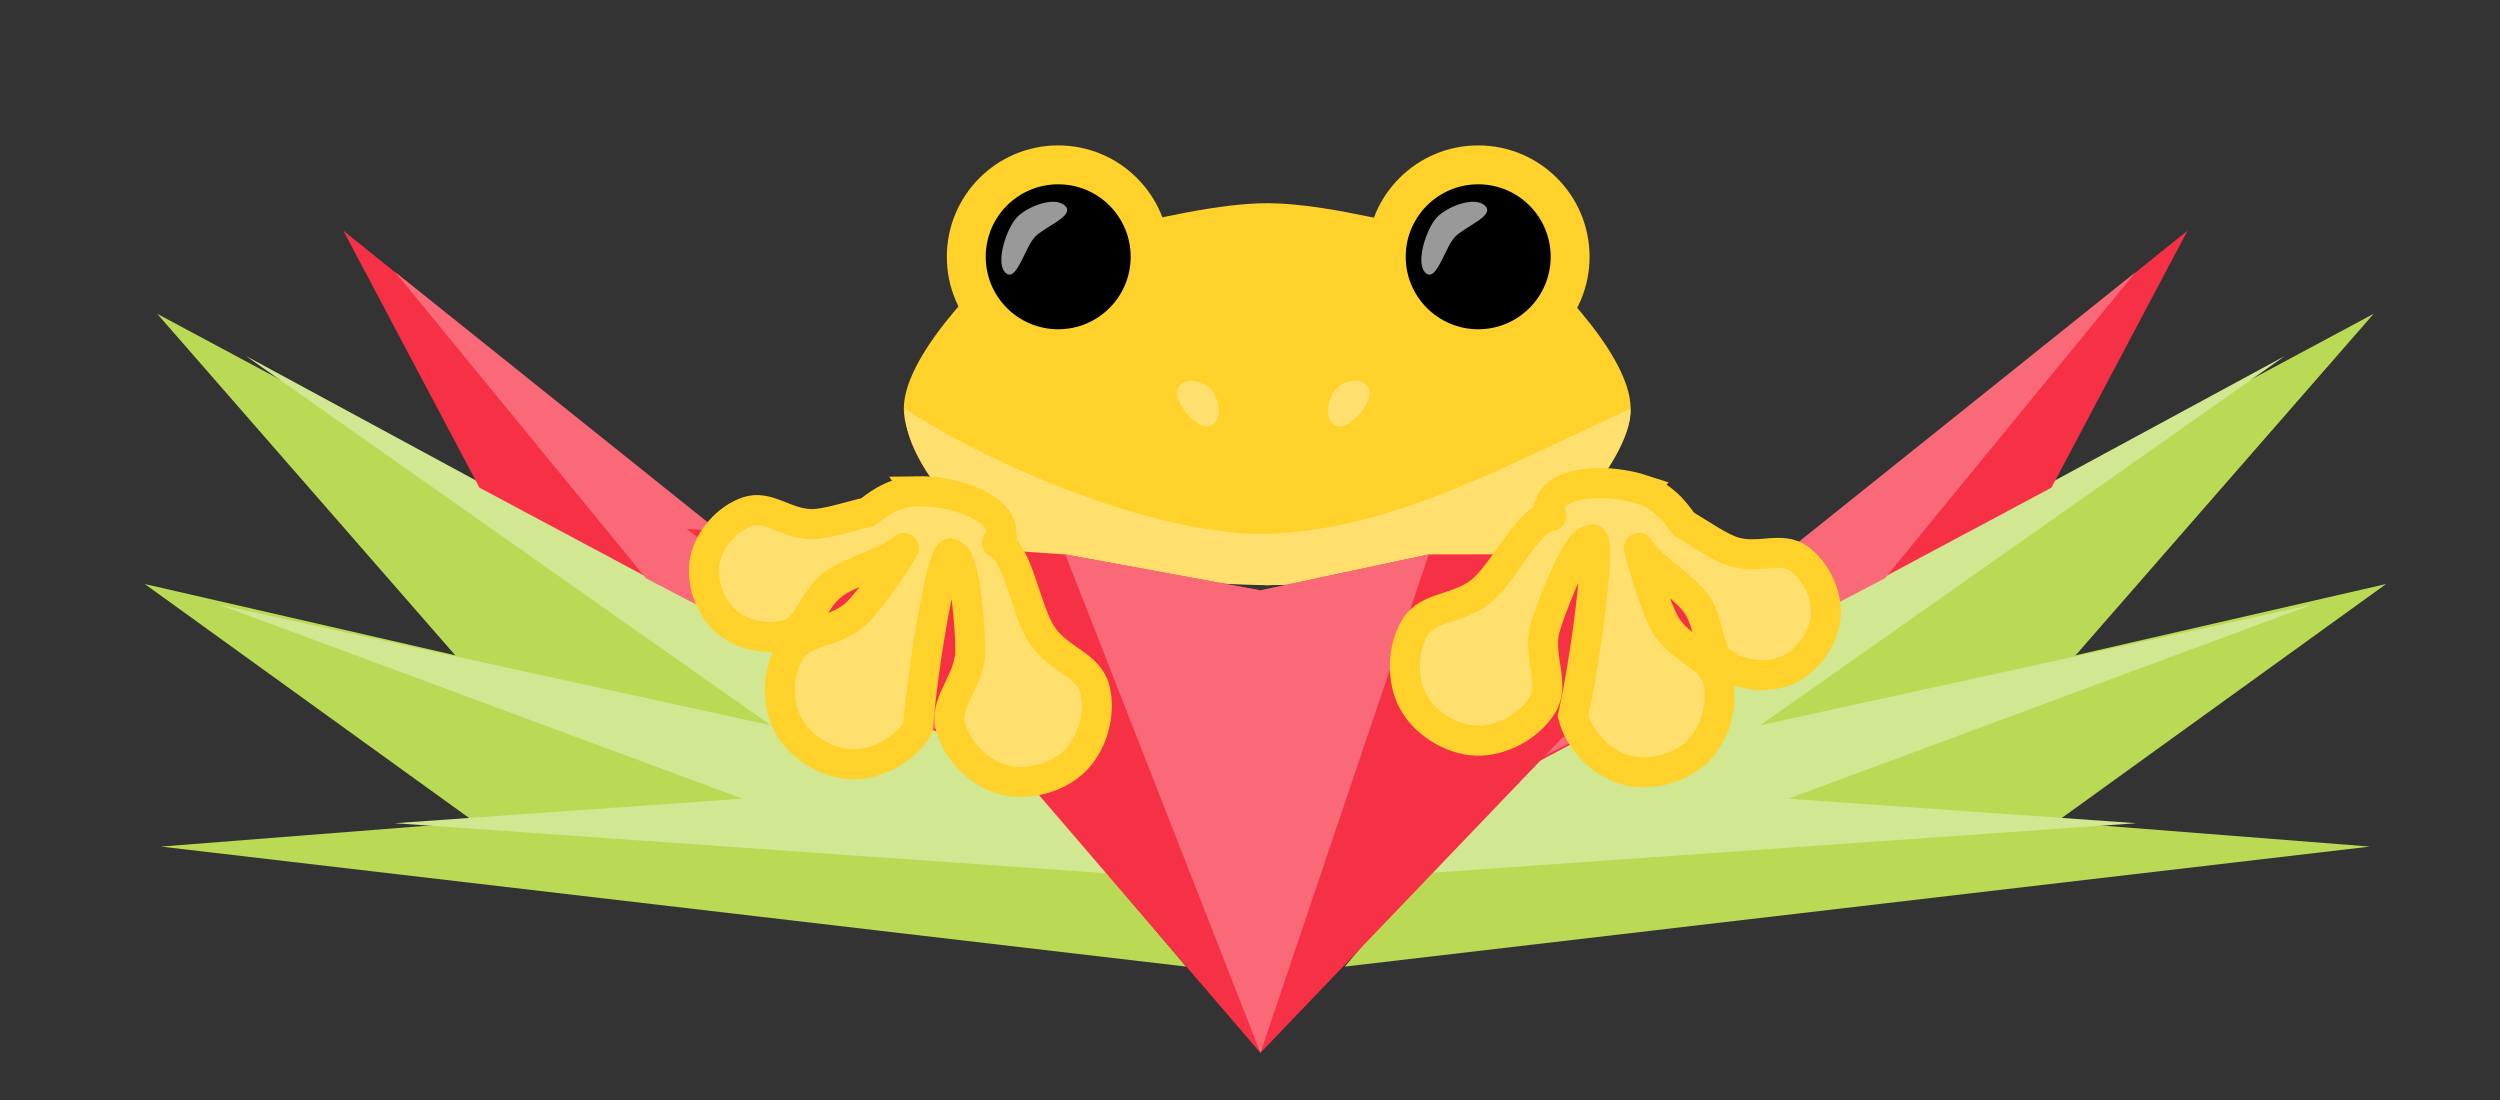 <?xml version="1.0" encoding="UTF-8" standalone="no"?>
<!-- Created with Inkscape (http://www.inkscape.org/) -->

<svg
   width="250"
   height="110"
   id="svg2"
   version="1.1"
   inkscape:version="1.2 (dc2aeda, 2022-05-15)"
   sodipodi:docname="bromeliad-logo-rounded-compact.svg"
   inkscape:export-filename="/Users/thomas/Dropbox/Freelance/digital-advert-simple-large.png"
   inkscape:export-xdpi="300"
   inkscape:export-ydpi="300"
   xmlns:inkscape="http://www.inkscape.org/namespaces/inkscape"
   xmlns:sodipodi="http://sodipodi.sourceforge.net/DTD/sodipodi-0.dtd"
   xmlns="http://www.w3.org/2000/svg"
   xmlns:svg="http://www.w3.org/2000/svg"
   xmlns:rdf="http://www.w3.org/1999/02/22-rdf-syntax-ns#"
   xmlns:cc="http://creativecommons.org/ns#"
   xmlns:dc="http://purl.org/dc/elements/1.1/">
  <rect width="100%" height="100%" fill="#333333" stroke="none"/>
  <defs
     id="defs4">
    <mask
       id="mask4216"
       maskUnits="userSpaceOnUse">
      <rect
         y="837.362"
         x="36"
         height="152"
         width="268"
         id="rect4218"
         style="fill:#ffe06e;fill-opacity:1;stroke:none" />
    </mask>
  </defs>
  <sodipodi:namedview
     id="base"
     pagecolor="#ffffff"
     bordercolor="#666666"
     borderopacity="1.0"
     inkscape:pageopacity="0.0"
     inkscape:pageshadow="2"
     inkscape:zoom="1.0729879"
     inkscape:cx="135.60264"
     inkscape:cy="61.510477"
     inkscape:document-units="px"
     inkscape:current-layer="layer1"
     showgrid="false"
     width="400px"
     inkscape:window-width="1600"
     inkscape:window-height="904"
     inkscape:window-x="44"
     inkscape:window-y="32"
     inkscape:window-maximized="0"
     showguides="false"
     inkscape:showpageshadow="2"
     inkscape:pagecheckerboard="0"
     inkscape:deskcolor="#d1d1d1" />
  <g
     inkscape:label="Layer 1"
     inkscape:groupmode="layer"
     id="layer1"
     transform="translate(0,-942.362)">
    <path
       sodipodi:nodetypes="cccc"
       inkscape:connector-curvature="0"
       id="path3033"
       d="m 118.606,1039.02 -102.513,-12 86.644,-6.791 z"
       style="fill:#bada55;fill-opacity:1;stroke:none" />
    <path
       sodipodi:nodetypes="cccc"
       inkscape:connector-curvature="0"
       id="path3035"
       d="M 50.479,1026.734 14.48,1000.766 99.896,1020.371 Z"
       style="fill:#bada55;fill-opacity:1;stroke:none" />
    <path
       sodipodi:nodetypes="cccc"
       inkscape:connector-curvature="0"
       id="path3037"
       d="m 46.391,1008.884 56.624,11.644 -87.296,-46.789 z"
       style="fill:#bada55;fill-opacity:1;stroke:none" />
    <path
       style="fill:#d2e792;fill-opacity:1;stroke:none"
       d="m 110.76,1029.697 -71.304,-5.014 63.105,-4.454 z"
       id="path3922"
       inkscape:connector-curvature="0"
       sodipodi:nodetypes="cccc" />
    <path
       style="fill:#d2e792;stroke:none"
       d="m 74.842,1022.452 -52.953,-19.627 80.644,17.635 z"
       id="path3926"
       inkscape:connector-curvature="0"
       sodipodi:nodetypes="cccc" />
    <path
       style="fill:#d2e792;fill-opacity:1;stroke:none"
       d="m 77.742,1015.361 25.736,5.301 -78.872,-42.696 z"
       id="path4360"
       inkscape:connector-curvature="0"
       sodipodi:nodetypes="cccc" />
    <path
       sodipodi:nodetypes="cccc"
       inkscape:connector-curvature="0"
       id="path4362"
       d="m 47.945,991.13 -13.611,-25.703 68.173,54.84 z"
       style="fill:#f63045;fill-opacity:1;stroke:none" />
    <path
       style="fill:#f96978;fill-opacity:1;stroke:none"
       d="M 64.602,1000.193 39.517,969.569 102.498,1019.987 Z"
       id="path4364"
       inkscape:connector-curvature="0"
       sodipodi:nodetypes="cccc" />
    <path
       sodipodi:nodetypes="czczczccc"
       inkscape:connector-curvature="0"
       id="path3021"
       d="m 100.256,998.006 c 0,0 -9.875,-8.849 -9.875,-14.771 -1e-5,-5.923 9.875,-14.771 9.875,-14.771 0,0 17.436,-5.782 26.467,-5.782 9.03,0 26.467,5.782 26.467,5.782 0,0 9.875,8.849 9.875,14.771 -1e-5,5.923 -9.875,14.771 -9.875,14.771 l -26.467,2.891 z"
       style="fill:#ffd12b;fill-opacity:1;stroke:none" />
    <path
       sodipodi:nodetypes="zzzz"
       inkscape:connector-curvature="0"
       id="path3027"
       d="m 121.044,984.952 c 1.355,-0.507 0.823,-2.91 0,-3.733 -0.823,-0.823 -2.684,-1.244 -3.25,0 -0.566,1.244 1.895,4.24 3.25,3.733 z"
       style="fill:#ffe06e;fill-opacity:1;stroke:none" />
    <path
       sodipodi:nodetypes="zzzz"
       style="fill:#ffe06e;fill-opacity:1;stroke:none"
       d="m 133.634,984.952 c -1.355,-0.507 -0.823,-2.91 0,-3.733 0.823,-0.823 2.684,-1.244 3.251,0 0.566,1.244 -1.895,4.24 -3.251,3.733 z"
       id="path3029"
       inkscape:connector-curvature="0" />
    <g
       id="g570"
       transform="translate(-30)">
      <path
         sodipodi:nodetypes="cccc"
         inkscape:connector-curvature="0"
         id="path546"
         d="m 164.48,1039.02 102.513,-12 -86.644,-6.791 z"
         style="fill:#bada55;fill-opacity:1;stroke:none" />
      <path
         sodipodi:nodetypes="cccc"
         inkscape:connector-curvature="0"
         id="path548"
         d="m 232.607,1026.734 35.999,-25.968 -85.416,19.605 z"
         style="fill:#bada55;fill-opacity:1;stroke:none" />
      <path
         sodipodi:nodetypes="cccc"
         inkscape:connector-curvature="0"
         id="path550"
         d="m 236.696,1008.884 -56.624,11.644 87.296,-46.789 z"
         style="fill:#bada55;fill-opacity:1;stroke:none" />
      <path
         style="fill:#d2e792;fill-opacity:1;stroke:none"
         d="m 172.326,1029.697 71.304,-5.014 -63.105,-4.454 z"
         id="path552"
         inkscape:connector-curvature="0"
         sodipodi:nodetypes="cccc" />
      <path
         style="fill:#d2e792;stroke:none"
         d="m 208.244,1022.452 52.953,-19.627 -80.644,17.635 z"
         id="path554"
         inkscape:connector-curvature="0"
         sodipodi:nodetypes="cccc" />
      <path
         style="fill:#d2e792;fill-opacity:1;stroke:none"
         d="m 205.344,1015.361 -25.736,5.301 78.872,-42.696 z"
         id="path556"
         inkscape:connector-curvature="0"
         sodipodi:nodetypes="cccc" />
      <path
         sodipodi:nodetypes="cccc"
         inkscape:connector-curvature="0"
         id="path558"
         d="m 235.142,991.13 13.611,-25.703 -68.173,54.84 z"
         style="fill:#f63045;fill-opacity:1;stroke:none" />
      <path
         style="fill:#f96978;fill-opacity:1;stroke:none"
         d="m 218.484,1000.193 25.085,-30.625 -62.98,50.418 z"
         id="path560"
         inkscape:connector-curvature="0"
         sodipodi:nodetypes="cccc" />
    </g>
    <path
       style="fill:#ffe06e;fill-opacity:1;stroke:none"
       d="m 90.533,983.235 c -0.333,4.299 4.583,10.348 9.875,14.771 4.918,1.832 21.513,2.861 26.379,2.871 4.866,0.01 23.733,-0.659 26.379,-2.871 2.646,-2.212 10.208,-10.473 9.875,-14.771 -12.043,5.46 -23.824,12.244 -36.736,12.531 -13.141,-0.135 -30.277,-8.713 -35.772,-12.531 z"
       id="path5155"
       inkscape:connector-curvature="0"
       sodipodi:nodetypes="cczzccc" />
    <path
       sodipodi:nodetypes="ccccccccc"
       inkscape:connector-curvature="0"
       id="path3031"
       d="m 68.641,995.253 37.889,2.553 19.513,3.589 16.834,-3.589 37.726,-0.065 -24.414,18.431 -30.146,31.476 -23.562,-27.434 z"
       style="fill:#f63045;stroke:none" />
    <circle
       style="opacity:1;fill:#ffd12b;fill-opacity:1;stroke:none;stroke-width:3;stroke-miterlimit:4;stroke-dasharray:none;stroke-dashoffset:0;stroke-opacity:1"
       id="path5124"
       cx="105.82"
       cy="968.04"
       r="11.137" />
    <circle
       style="opacity:1;fill:#000000;fill-opacity:1;stroke:none;stroke-width:3;stroke-miterlimit:4;stroke-dasharray:none;stroke-dashoffset:0;stroke-opacity:1"
       id="path5126"
       cx="105.82"
       cy="968.04"
       r="7.248" />
    <circle
       r="11.137"
       cy="968.04"
       cx="147.82"
       id="circle5143"
       style="opacity:1;fill:#ffd12b;fill-opacity:1;stroke:none;stroke-width:3;stroke-miterlimit:4;stroke-dasharray:none;stroke-dashoffset:0;stroke-opacity:1" />
    <circle
       r="7.248"
       cy="968.04"
       cx="147.82"
       id="circle5145"
       style="opacity:1;fill:#000000;fill-opacity:1;stroke:none;stroke-width:3;stroke-miterlimit:4;stroke-dasharray:none;stroke-dashoffset:0;stroke-opacity:1" />
    <path
       style="fill:#f96978;stroke:none"
       d="m 106.53,997.806 19.513,3.589 16.834,-3.589 -16.834,49.843 z"
       id="path3938"
       inkscape:connector-curvature="0"
       sodipodi:nodetypes="ccccc" />
    <g
       id="g4334"
       transform="rotate(8.876,-120.886,517.922)">
      <path
         id="path4328"
         style="opacity:1;fill:#ffe06e;fill-opacity:1;stroke:#ffd12b;stroke-width:3;stroke-miterlimit:4;stroke-dasharray:none;stroke-dashoffset:0;stroke-opacity:1"
         d="m 162.22,953.014 c -2.588,0.45 -4.044,2.381 -4.559,2.835 -1.837,0.723 -3.937,1.861 -5.454,2.05 -2.537,0.315 -4.522,-1.255 -6.423,-0.256 -1.901,0.999 -3.364,3.307 -3.449,5.459 -0.085,2.151 1.188,4.567 3.01,5.717 1.822,1.15 4.558,1.257 6.459,0.258 1.901,-0.999 1.732,-3.519 3.43,-5.426 1.465,-1.644 5.253,-3.163 6.527,-4.799 0.347,-0.501 -2.336,5.684 -3.82,7.397 -1.987,2.178 -4.904,2.286 -5.823,4.588 -0.919,2.302 -0.467,5.428 1.071,7.38 1.539,1.952 4.465,3.12 6.925,2.763 2.46,-0.356 4.938,-2.313 5.856,-4.615 -0.485,-5.628 -0.372,-19.623 0.765,-17.531 1.205,-0.5 3.132,7.883 3.268,9.547 0.148,2.945 -1.828,5.094 -0.84,7.366 0.988,2.273 3.523,4.153 5.992,4.435 2.47,0.282 5.361,-0.974 6.84,-2.972 1.479,-1.998 1.833,-5.136 0.846,-7.409 -0.988,-2.273 -3.907,-2.294 -5.959,-4.411 -2.052,-2.117 -3.644,-7.817 -5.852,-8.446 -0.46,-0.081 0.713,-0.582 0.122,-0.915 0.234,-1.728 -2.595,-3.169 -6.321,-3.22 -0.886,-0.012 -1.774,0.057 -2.613,0.203 z"
         sodipodi:nodetypes="ccsssssccccccccccccsccccc" />
    </g>
    <path
       style="opacity:0.6;fill:#ffffff;fill-opacity:1;stroke:none;stroke-width:3;stroke-miterlimit:4;stroke-dasharray:none;stroke-dashoffset:0;stroke-opacity:1"
       d="m 103.48,966.072 c -1.005,1.074 -1.847,4.582 -2.921,3.576 -1.074,-1.005 0.108,-4.458 1.113,-5.532 1.005,-1.074 3.751,-2.19 4.825,-1.185 1.074,1.005 -2.012,2.066 -3.017,3.14 z"
       id="circle5163"
       inkscape:connector-curvature="0"
       sodipodi:nodetypes="sssss" />
    <path
       sodipodi:nodetypes="sssss"
       inkscape:connector-curvature="0"
       id="path5166"
       d="m 145.48,966.072 c -1.005,1.074 -1.847,4.582 -2.921,3.576 -1.074,-1.005 0.108,-4.458 1.113,-5.532 1.005,-1.074 3.751,-2.19 4.825,-1.185 1.074,1.005 -2.012,2.066 -3.017,3.14 z"
       style="opacity:0.6;fill:#ffffff;fill-opacity:1;stroke:none;stroke-width:3;stroke-miterlimit:4;stroke-dasharray:none;stroke-dashoffset:0;stroke-opacity:1" />
    <g
       id="g793"
       transform="matrix(-0.99,-0.14,-0.14,0.99,469.947,32.31)">
      <path
         id="path791"
         style="opacity:1;fill:#ffe06e;fill-opacity:1;stroke:#ffd12b;stroke-width:3;stroke-miterlimit:4;stroke-dasharray:none;stroke-dashoffset:0;stroke-opacity:1"
         d="m 168.392,992.535 c -2.588,0.45 -4.044,2.381 -4.559,2.835 -1.837,0.723 -3.937,1.861 -5.454,2.05 -2.537,0.315 -4.522,-1.255 -6.423,-0.256 -1.901,0.999 -3.364,3.307 -3.449,5.459 -0.085,2.151 1.188,4.567 3.01,5.717 1.822,1.15 4.558,1.257 6.459,0.258 1.901,-0.999 1.732,-3.519 3.43,-5.426 1.465,-1.644 5.253,-3.163 6.527,-4.799 0.347,-0.501 -2.336,5.684 -3.82,7.397 -1.987,2.178 -4.904,2.286 -5.823,4.588 -0.919,2.302 -0.467,5.428 1.071,7.38 1.539,1.952 4.465,3.12 6.925,2.763 2.46,-0.356 4.938,-2.313 5.856,-4.615 -0.485,-5.628 -0.372,-19.623 0.765,-17.531 1.205,-0.5 3.132,7.883 3.268,9.547 0.148,2.945 -1.828,5.094 -0.84,7.366 0.988,2.273 3.523,4.153 5.992,4.435 2.47,0.282 5.361,-0.974 6.84,-2.972 1.479,-1.998 1.833,-5.136 0.846,-7.409 -0.988,-2.273 -3.907,-2.294 -5.959,-4.411 -2.052,-2.117 -3.644,-7.817 -5.852,-8.446 -0.46,-0.081 0.713,-0.582 0.122,-0.915 0.234,-1.728 -2.595,-3.169 -6.321,-3.22 -0.886,-0.012 -1.774,0.057 -2.613,0.203 z"
         sodipodi:nodetypes="ccsssssccccccccccccsccccc" />
    </g>
  </g>
</svg>
